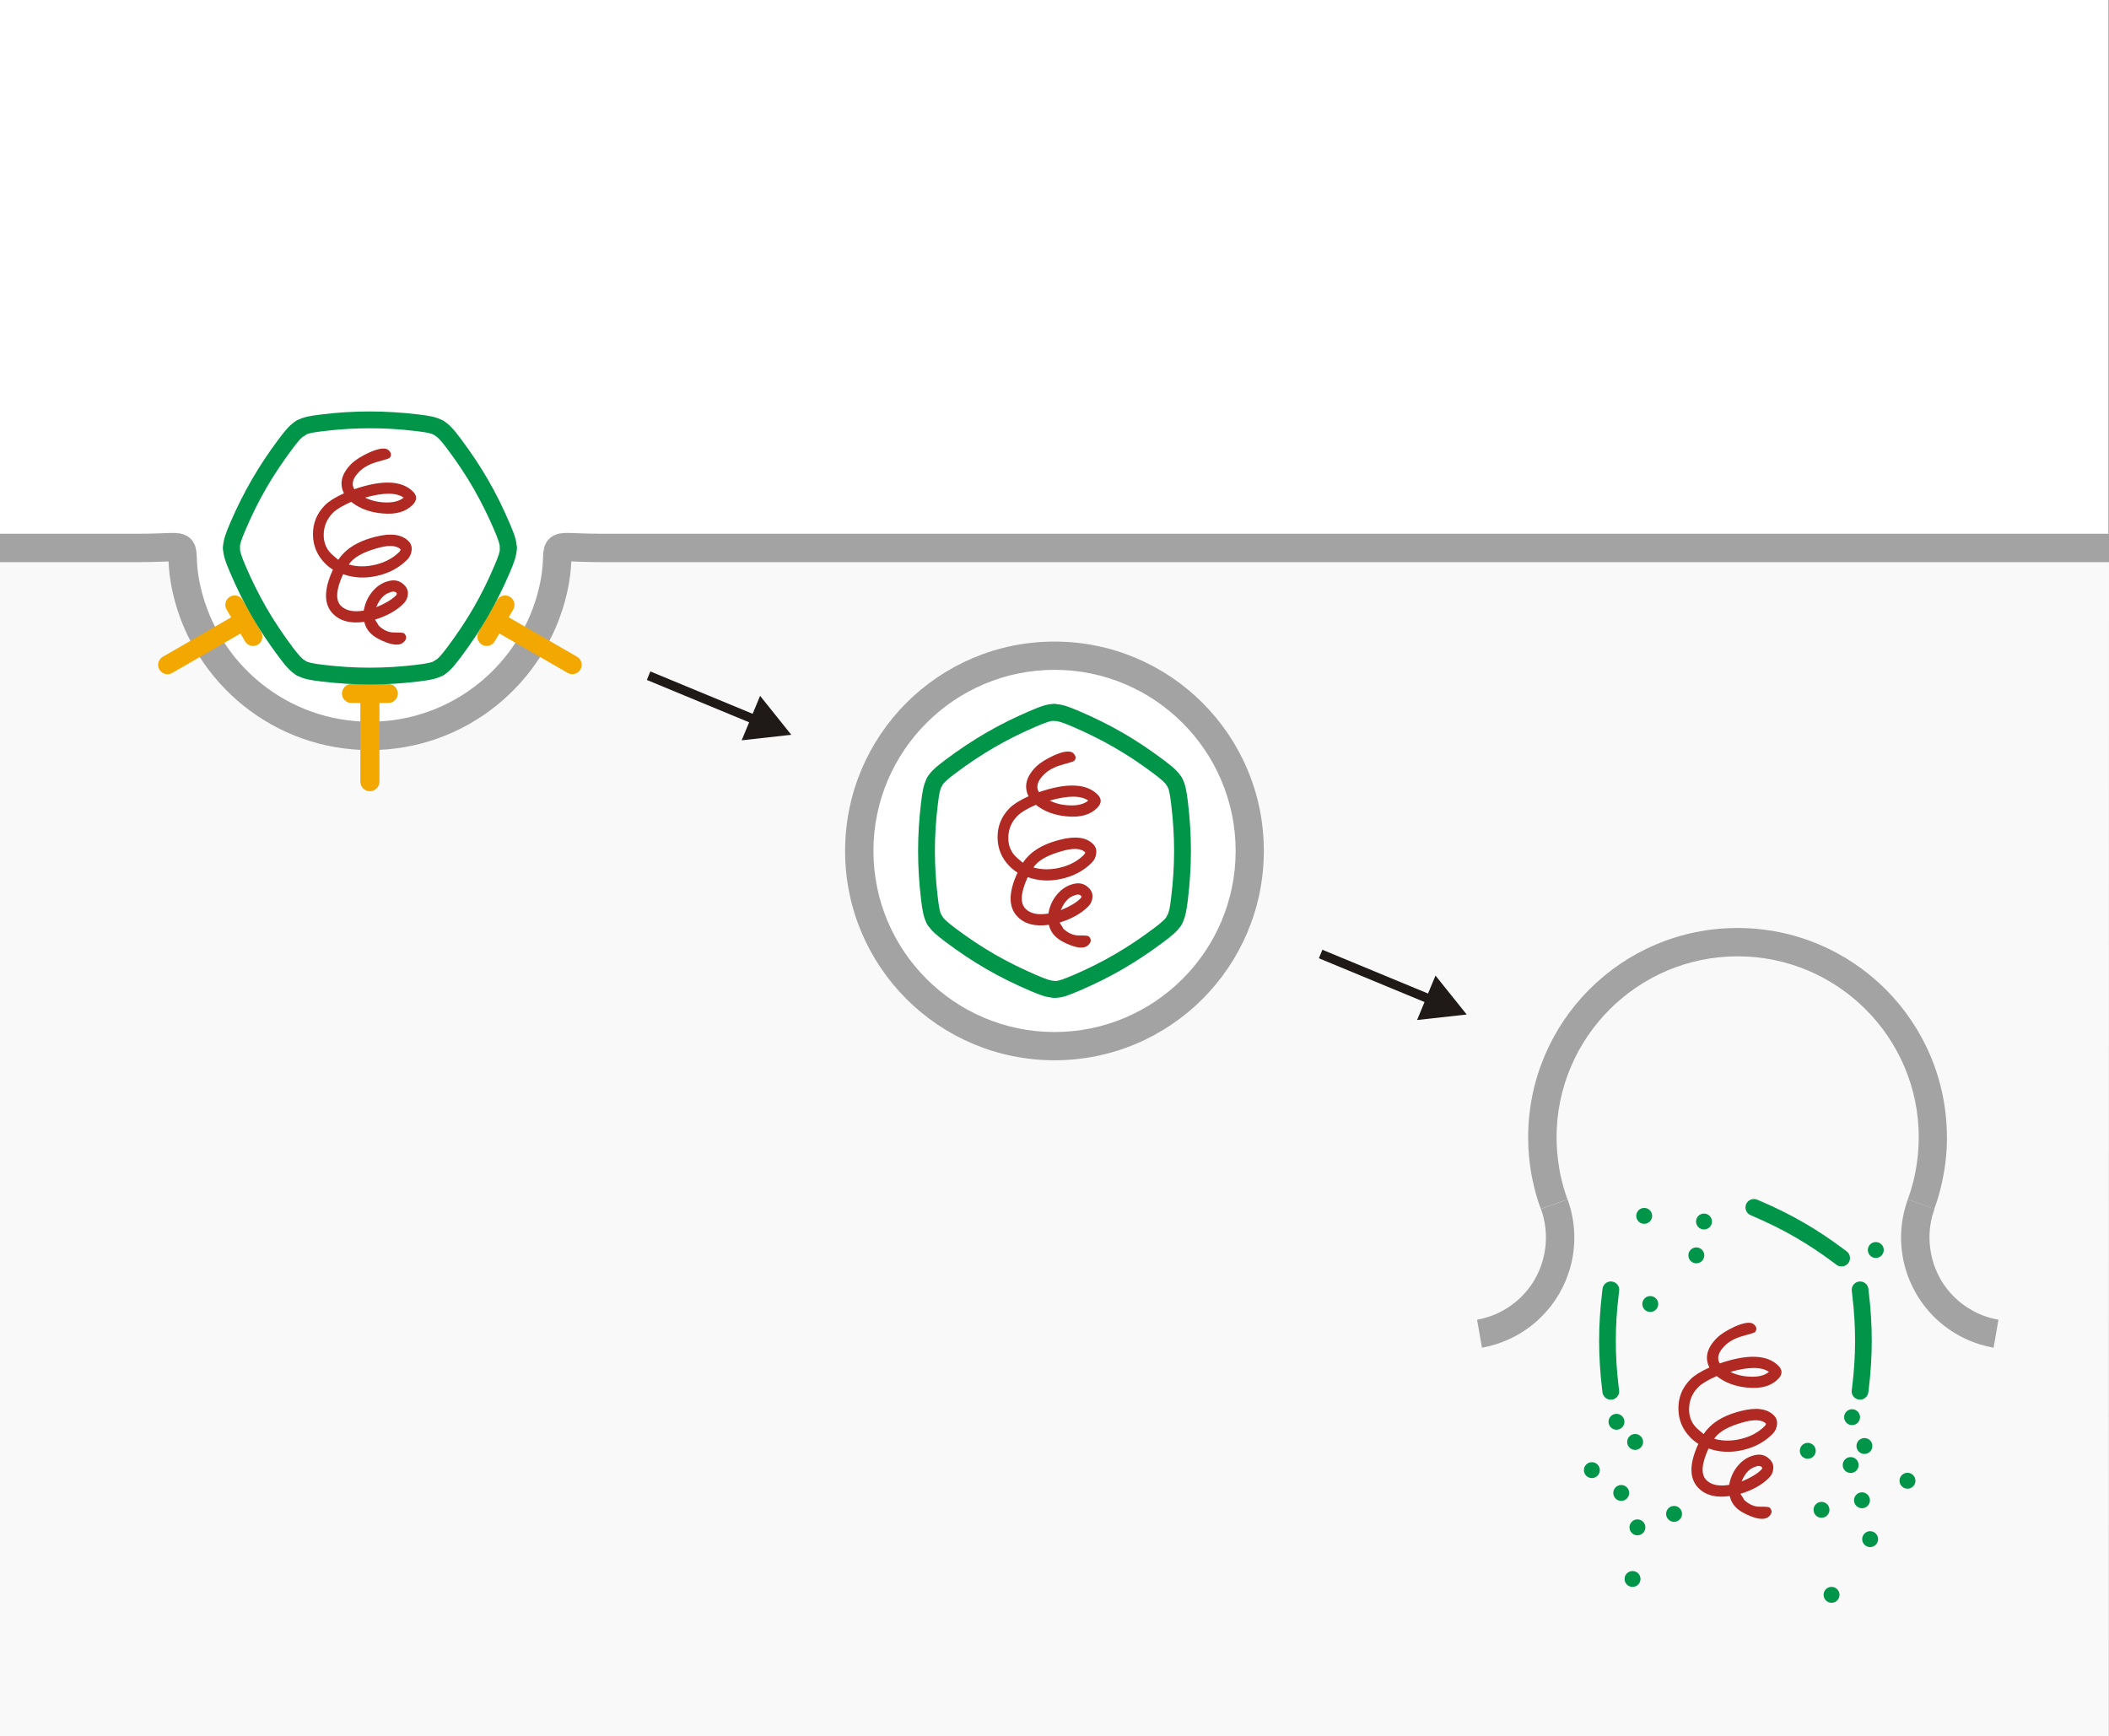 <?xml version="1.0" encoding="UTF-8"?>
<!DOCTYPE svg PUBLIC "-//W3C//DTD SVG 1.1//EN" "http://www.w3.org/Graphics/SVG/1.1/DTD/svg11.dtd">
<!-- Creator: CorelDRAW -->
<svg xmlns="http://www.w3.org/2000/svg" xml:space="preserve" width="148.516mm" height="122.276mm" style="shape-rendering:geometricPrecision; text-rendering:geometricPrecision; image-rendering:optimizeQuality; fill-rule:evenodd; clip-rule:evenodd"
viewBox="0 0 30.224 24.884"
 xmlns:xlink="http://www.w3.org/1999/xlink">
 <rect x="0" y="0" width="30.224" height="24.884" fill="#333333" stroke="none"/>
 <defs>
  <style type="text/css">
   <![CDATA[
    .str0 {stroke:#A4A3A3;stroke-width:0.407}
    .fil2 {fill:none}
    .fil0 {fill:white}
    .fil8 {fill:#009549}
    .fil6 {fill:#B02923}
    .fil3 {fill:#F2A800}
    .fil1 {fill:#F9F9F9}
    .fil5 {fill:#1F1A17;fill-rule:nonzero}
    .fil7 {fill:#009549;fill-rule:nonzero}
    .fil4 {fill:#A4A3A3;fill-rule:nonzero}
   ]]>
  </style>
 </defs>
 <g id="Layer_x0020_1">
  <g id="_57611784">
   <polygon id="_71326048" class="fil0" points="30.22,0 30.22,24.884 0,24.884 0,0 "/>
   <path id="_71324936" class="fil1" d="M30.224 7.853l-21.611 0c-0.874,0 -0.513,-0.148 -0.688,0.609 -0.276,1.194 -1.346,2.085 -2.624,2.085 -1.278,0 -2.348,-0.891 -2.624,-2.085 -0.174,-0.755 0.186,-0.609 -0.685,-0.609l-1.992 0 0 17.031 30.22 0 0.004 -17.031z"/>
   <path id="_71323936" class="fil2 str0" d="M2.03506e-005 7.853l1.992 0c0.871,0 0.511,-0.147 0.685,0.609 0.276,1.194 1.346,2.085 2.624,2.085 1.278,0 2.348,-0.891 2.624,-2.085 0.175,-0.756 -0.186,-0.609 0.688,-0.609l21.611 0"/>
   <g>
    <path id="_71322896" class="fil3" d="M5.435 10.024l-0.268 0 0 1.18c0,0.074 0.06,0.134 0.134,0.134l0 0c0.074,0 0.134,-0.06 0.134,-0.134l0 -1.18z"/>
    <path id="_71321160" class="fil3" d="M5.301 9.805l0.264 0c0.073,0 0.134,0.06 0.134,0.134l0 0c0,0.074 -0.06,0.134 -0.134,0.134l-0.264 0 -0.264 0c-0.074,0 -0.134,-0.06 -0.134,-0.134l0 0c0,-0.074 0.061,-0.134 0.134,-0.134l0.264 0z"/>
   </g>
   <g>
    <path id="_71319864" class="fil3" d="M5.435 10.024l-0.268 0 0 1.18c0,0.074 0.06,0.134 0.134,0.134l0 0c0.074,0 0.134,-0.06 0.134,-0.134l0 -1.18z"/>
    <path id="_71318128" class="fil3" d="M5.301 9.805l0.264 0c0.073,0 0.134,0.06 0.134,0.134l0 0c0,0.074 -0.06,0.134 -0.134,0.134l-0.264 0 -0.264 0c-0.074,0 -0.134,-0.06 -0.134,-0.134l0 0c0,-0.074 0.061,-0.134 0.134,-0.134l0.264 0z"/>
   </g>
   <g>
    <path id="_71316952" class="fil3" d="M3.489 9.055l-0.134 -0.232 -1.022 0.59c-0.064,0.037 -0.086,0.119 -0.049,0.183l0 0c0.037,0.064 0.119,0.086 0.183,0.049l1.022 -0.59z"/>
    <path id="_71315184" class="fil3" d="M3.611 8.829l0.132 0.228c0.037,0.064 0.015,0.146 -0.049,0.183l0 0c-0.064,0.037 -0.146,0.015 -0.183,-0.049l-0.132 -0.228 -0.132 -0.228c-0.037,-0.064 -0.015,-0.146 0.049,-0.183l0 0c0.064,-0.037 0.147,-0.015 0.183,0.049l0.132 0.228z"/>
   </g>
   <g>
    <path id="_71314008" class="fil3" d="M7.247 8.822l-0.134 0.232 1.022 0.59c0.064,0.037 0.146,0.015 0.183,-0.049l0 0c0.037,-0.064 0.015,-0.146 -0.049,-0.183l-1.022 -0.59z"/>
    <path id="_71312272" class="fil3" d="M6.991 8.829l0.132 -0.228c0.037,-0.064 0.119,-0.086 0.183,-0.049l0 0c0.064,0.037 0.086,0.119 0.049,0.183l-0.132 0.228 -0.132 0.228c-0.037,0.064 -0.119,0.086 -0.183,0.049l0 0c-0.064,-0.037 -0.086,-0.12 -0.049,-0.183l0.132 -0.228z"/>
   </g>
   <circle id="_71307608" class="fil0" cx="15.112" cy="12.195" r="2.798"/>
   <path id="_71309432" class="fil4" d="M15.112 14.79l0 0 0 0.001c0.716,-2.03506e-005 1.365,-0.291 1.835,-0.761 0.47,-0.47 0.761,-1.119 0.761,-1.834l-0.001 0 0 -0 0 -0 0.001 0c-2.03506e-005,-0.716 -0.291,-1.365 -0.761,-1.835 -0.47,-0.47 -1.119,-0.761 -1.834,-0.761l0 0.001 -0 0 -0 0 0 -0.001c-0.716,2.03506e-005 -1.365,0.291 -1.835,0.761 -0.47,0.47 -0.761,1.119 -0.761,1.834l0.001 0 0 0 0 0 -0.001 0c2.03506e-005,0.716 0.291,1.365 0.761,1.835 0.47,0.47 1.119,0.761 1.834,0.761l0 -0.001 0 0zm0 0.406l0 0.001 -0 0 -0 0 0 -0.001c-0.829,-8.14022e-005 -1.579,-0.336 -2.122,-0.878 -0.543,-0.543 -0.879,-1.293 -0.879,-2.122l-0.001 0 0 -0 0 -0 0.001 0c8.14022e-005,-0.829 0.336,-1.579 0.878,-2.122 0.543,-0.543 1.293,-0.879 2.122,-0.879l0 -0.001 0 0 0 0 0 0.001c0.829,8.14022e-005 1.579,0.336 2.122,0.878 0.543,0.543 0.879,1.293 0.879,2.122l0.001 0 0 0 0 0 -0.001 0c-8.14022e-005,0.829 -0.336,1.579 -0.878,2.122 -0.543,0.543 -1.293,0.879 -2.122,0.879z"/>
   <g>
    <path id="_71311272" class="fil5" d="M10.786 10.373l-1.516 -0.628 0.05 -0.122 1.516 0.628 -0.05 0.122zm0.107 -0.4l0.447 0.558 -0.711 0.079 0.264 -0.637zm9.572 4.409l-1.564 -0.648 0.05 -0.122 1.564 0.648 -0.05 0.122zm0.107 -0.4l0.447 0.558 -0.711 0.079 0.264 -0.637z"/>
   </g>
   <g id="_57664192">
    <path id="_50198432" class="fil6" d="M5.392 8.703c0.128,-0.053 0.221,-0.108 0.279,-0.166 0.017,-0.017 0.021,-0.03 0.011,-0.04 -0.023,-0.023 -0.057,-0.024 -0.104,-0.003 -0.036,0.013 -0.067,0.033 -0.093,0.059 -0.038,0.038 -0.069,0.087 -0.093,0.15zm-0.392 -0.612c0.12,0.034 0.249,0.034 0.385,0.001 0.136,-0.033 0.249,-0.094 0.337,-0.182 0.011,-0.011 0.018,-0.024 0.02,-0.037 -0.064,-0.06 -0.182,-0.064 -0.355,-0.011 -0.16,0.047 -0.275,0.105 -0.344,0.175 -0.023,0.023 -0.037,0.04 -0.042,0.054zm0.037 -0.9c-0.128,0.056 -0.216,0.109 -0.265,0.158 -0.087,0.087 -0.131,0.191 -0.133,0.313 -0.002,0.122 0.043,0.222 0.135,0.299l0.073 0.062c0.026,-0.038 0.054,-0.071 0.082,-0.099 0.105,-0.105 0.256,-0.182 0.451,-0.231 0.218,-0.056 0.376,-0.036 0.474,0.062 0.036,0.036 0.051,0.08 0.045,0.133 -0.006,0.053 -0.027,0.098 -0.065,0.135 -0.115,0.115 -0.258,0.191 -0.43,0.23 -0.172,0.039 -0.334,0.031 -0.487,-0.024 -0.102,0.222 -0.112,0.373 -0.031,0.454 0.07,0.07 0.179,0.092 0.327,0.068 0.021,-0.122 0.073,-0.226 0.158,-0.31 0.06,-0.06 0.131,-0.099 0.213,-0.117 0.082,-0.018 0.152,0.002 0.21,0.061 0.038,0.038 0.055,0.082 0.051,0.133 -0.004,0.051 -0.024,0.095 -0.062,0.133 -0.1,0.1 -0.236,0.176 -0.409,0.229 0.045,0.068 0.06,0.094 0.045,0.079 0.071,0.071 0.149,0.107 0.233,0.106 0.084,-0.001 0.13,0.003 0.14,0.013 0.04,0.039 0.038,0.081 -0.006,0.124 -0.047,0.047 -0.13,0.049 -0.248,0.006 -0.102,-0.038 -0.179,-0.083 -0.231,-0.135 -0.043,-0.043 -0.072,-0.097 -0.087,-0.161 -0.194,0.028 -0.342,-0.009 -0.446,-0.113 -0.135,-0.135 -0.136,-0.347 -0.003,-0.635 -0.038,-0.023 -0.074,-0.052 -0.11,-0.087 -0.117,-0.117 -0.175,-0.256 -0.176,-0.419 -0.001,-0.163 0.057,-0.302 0.173,-0.419 0.056,-0.056 0.147,-0.113 0.271,-0.169 -0.07,-0.141 -0.034,-0.282 0.107,-0.423 0.055,-0.055 0.141,-0.109 0.26,-0.164 0.141,-0.062 0.233,-0.071 0.276,-0.028 0.039,0.04 0.042,0.076 0.008,0.11 -0.006,0.006 -0.063,0.024 -0.172,0.054 -0.109,0.03 -0.196,0.077 -0.26,0.141 -0.092,0.092 -0.116,0.176 -0.071,0.251 0.401,-0.137 0.681,-0.126 0.841,0.034 0.062,0.062 0.06,0.126 -0.006,0.192 -0.1,0.1 -0.245,0.14 -0.437,0.121 -0.173,-0.015 -0.32,-0.07 -0.44,-0.164zm0.748 -0.059c-0.106,-0.075 -0.29,-0.075 -0.553,0 0.083,0.041 0.175,0.064 0.276,0.068 0.121,0.007 0.214,-0.016 0.277,-0.068z"/>
    <g>
     <path id="_57671616" class="fil7" d="M6.233 6.239c-0.058,-0.033 -0.077,-0.107 -0.044,-0.164 0.033,-0.058 0.107,-0.077 0.164,-0.044 0.047,0.027 0.088,0.062 0.13,0.108 0.038,0.041 0.077,0.092 0.126,0.157 0.072,0.096 0.139,0.191 0.203,0.287 0.063,0.094 0.123,0.192 0.182,0.293l0 0c0.057,0.099 0.111,0.2 0.163,0.304 0.05,0.101 0.099,0.208 0.147,0.32 0.032,0.076 0.057,0.136 0.073,0.188 0.019,0.06 0.028,0.112 0.028,0.166 8.14022e-005,0.067 -0.054,0.121 -0.12,0.121 -0.067,8.14022e-005 -0.121,-0.054 -0.121,-0.12 -8.14022e-005,-0.028 -0.006,-0.058 -0.018,-0.095 -0.014,-0.046 -0.036,-0.098 -0.064,-0.165 -0.044,-0.103 -0.091,-0.205 -0.142,-0.307 -0.05,-0.1 -0.101,-0.196 -0.156,-0.291l0 -0c-0.054,-0.093 -0.111,-0.186 -0.174,-0.28 -0.061,-0.093 -0.126,-0.184 -0.195,-0.276 -0.044,-0.059 -0.079,-0.104 -0.111,-0.138 -0.027,-0.029 -0.05,-0.049 -0.073,-0.063z"/>
     <path id="_57671408" class="fil7" d="M4.369 6.239c-0.058,0.033 -0.131,0.013 -0.165,-0.044 -0.033,-0.058 -0.013,-0.131 0.044,-0.165 0.047,-0.027 0.097,-0.045 0.158,-0.059 0.053,-0.012 0.117,-0.021 0.199,-0.031 0.237,-0.029 0.465,-0.043 0.692,-0.043 0.228,-0 0.456,0.014 0.692,0.042 0.084,0.01 0.149,0.019 0.202,0.031 0.062,0.014 0.112,0.032 0.161,0.06 0.058,0.033 0.077,0.107 0.044,0.164 -0.033,0.058 -0.107,0.077 -0.164,0.044 -0.024,-0.014 -0.053,-0.024 -0.093,-0.033 -0.048,-0.011 -0.105,-0.018 -0.179,-0.027 -0.226,-0.027 -0.445,-0.041 -0.663,-0.04 -0.219,0 -0.438,0.014 -0.664,0.041 -0.072,0.009 -0.128,0.016 -0.175,0.027 -0.038,0.008 -0.067,0.018 -0.091,0.032z"/>
     <path id="_57670032" class="fil7" d="M3.437 7.853c0,0.067 -0.054,0.121 -0.12,0.121 -0.067,0 -0.121,-0.054 -0.121,-0.12 -0,-0.055 0.01,-0.108 0.029,-0.169 0.018,-0.057 0.042,-0.117 0.074,-0.191 0.093,-0.217 0.195,-0.421 0.31,-0.62 0.115,-0.199 0.242,-0.39 0.383,-0.578 0.047,-0.063 0.087,-0.113 0.126,-0.157 0.043,-0.047 0.084,-0.082 0.13,-0.108 0.058,-0.034 0.132,-0.014 0.165,0.044 0.034,0.058 0.014,0.131 -0.044,0.165 -0.025,0.015 -0.048,0.034 -0.074,0.062 -0.029,0.032 -0.065,0.078 -0.11,0.138 -0.138,0.185 -0.26,0.367 -0.368,0.554 -0.108,0.187 -0.206,0.383 -0.296,0.595 -0.031,0.072 -0.053,0.127 -0.066,0.168 -0.012,0.037 -0.018,0.067 -0.018,0.096z"/>
     <path id="_57663384" class="fil7" d="M4.369 9.468c0.058,0.033 0.077,0.107 0.044,0.164 -0.033,0.058 -0.107,0.077 -0.164,0.044 -0.047,-0.027 -0.088,-0.062 -0.13,-0.108 -0.038,-0.041 -0.077,-0.092 -0.126,-0.157 -0.072,-0.096 -0.139,-0.191 -0.203,-0.287 -0.063,-0.094 -0.123,-0.192 -0.182,-0.293l-0 -0c-0.057,-0.099 -0.111,-0.2 -0.163,-0.304 -0.05,-0.101 -0.099,-0.208 -0.147,-0.32 -0.032,-0.076 -0.057,-0.136 -0.073,-0.188 -0.019,-0.06 -0.028,-0.112 -0.028,-0.166 -8.14022e-005,-0.067 0.054,-0.121 0.12,-0.121 0.067,-8.14022e-005 0.121,0.054 0.121,0.12 8.14022e-005,0.028 0.006,0.058 0.018,0.095 0.014,0.046 0.036,0.098 0.064,0.165 0.044,0.103 0.091,0.205 0.142,0.307 0.05,0.1 0.101,0.196 0.156,0.291l-0 0c0.053,0.093 0.111,0.186 0.174,0.28 0.061,0.093 0.126,0.184 0.195,0.276 0.044,0.059 0.079,0.104 0.111,0.138 0.027,0.029 0.05,0.049 0.073,0.063z"/>
     <path id="_57663056" class="fil7" d="M6.233 9.468c0.058,-0.033 0.131,-0.013 0.165,0.044 0.033,0.058 0.013,0.131 -0.044,0.165 -0.047,0.027 -0.097,0.045 -0.158,0.059 -0.053,0.012 -0.117,0.021 -0.199,0.031 -0.237,0.029 -0.465,0.043 -0.692,0.043 -0.228,0 -0.456,-0.014 -0.692,-0.042 -0.084,-0.01 -0.149,-0.019 -0.202,-0.031 -0.062,-0.014 -0.112,-0.032 -0.161,-0.06 -0.058,-0.033 -0.077,-0.107 -0.044,-0.164 0.033,-0.058 0.107,-0.077 0.164,-0.044 0.024,0.014 0.053,0.024 0.093,0.033 0.048,0.011 0.105,0.018 0.179,0.027 0.226,0.027 0.445,0.041 0.663,0.04 0.219,-0 0.438,-0.014 0.664,-0.041 0.072,-0.009 0.128,-0.016 0.175,-0.027 0.038,-0.008 0.067,-0.018 0.091,-0.032z"/>
     <path id="_57665064" class="fil7" d="M7.165 7.854c-0,-0.067 0.054,-0.121 0.12,-0.121 0.067,-0 0.121,0.054 0.121,0.12 0,0.055 -0.01,0.108 -0.029,0.169 -0.018,0.057 -0.042,0.117 -0.074,0.191 -0.093,0.217 -0.195,0.421 -0.31,0.62 -0.115,0.199 -0.242,0.389 -0.383,0.578 -0.048,0.063 -0.087,0.113 -0.126,0.157 -0.043,0.047 -0.084,0.082 -0.13,0.108 -0.058,0.034 -0.132,0.014 -0.165,-0.044 -0.034,-0.058 -0.014,-0.131 0.044,-0.165 0.025,-0.015 0.048,-0.034 0.074,-0.062 0.029,-0.032 0.065,-0.078 0.11,-0.138 0.138,-0.185 0.26,-0.367 0.368,-0.554 0.108,-0.187 0.206,-0.383 0.296,-0.595 0.031,-0.072 0.053,-0.127 0.066,-0.168 0.012,-0.037 0.018,-0.067 0.018,-0.096z"/>
    </g>
   </g>
   <g id="_57651440">
    <path id="_50198432_0" class="fil6" d="M15.203 13.045c0.128,-0.053 0.221,-0.108 0.279,-0.166 0.017,-0.017 0.021,-0.03 0.011,-0.04 -0.023,-0.023 -0.057,-0.024 -0.104,-0.003 -0.036,0.013 -0.067,0.033 -0.093,0.059 -0.038,0.038 -0.069,0.087 -0.093,0.15zm-0.392 -0.612c0.12,0.034 0.249,0.034 0.385,0.001 0.136,-0.033 0.249,-0.094 0.337,-0.182 0.011,-0.011 0.018,-0.024 0.02,-0.037 -0.064,-0.06 -0.182,-0.064 -0.355,-0.011 -0.16,0.047 -0.275,0.105 -0.344,0.175 -0.023,0.023 -0.037,0.04 -0.042,0.054zm0.037 -0.9c-0.128,0.056 -0.216,0.109 -0.265,0.158 -0.087,0.087 -0.131,0.191 -0.133,0.313 -0.002,0.122 0.043,0.222 0.135,0.299l0.073 0.062c0.026,-0.038 0.054,-0.071 0.082,-0.099 0.105,-0.105 0.256,-0.182 0.451,-0.231 0.218,-0.056 0.376,-0.036 0.474,0.062 0.036,0.036 0.051,0.08 0.045,0.133 -0.006,0.053 -0.027,0.098 -0.065,0.135 -0.115,0.115 -0.258,0.191 -0.43,0.23 -0.172,0.039 -0.334,0.031 -0.487,-0.024 -0.102,0.222 -0.112,0.373 -0.031,0.454 0.07,0.07 0.179,0.092 0.327,0.068 0.021,-0.122 0.073,-0.226 0.158,-0.31 0.06,-0.06 0.131,-0.099 0.213,-0.117 0.082,-0.018 0.152,0.002 0.21,0.061 0.038,0.038 0.055,0.082 0.051,0.133 -0.004,0.051 -0.024,0.095 -0.062,0.133 -0.1,0.1 -0.236,0.176 -0.409,0.229 0.045,0.068 0.06,0.094 0.045,0.079 0.071,0.071 0.149,0.107 0.233,0.106 0.084,-0.001 0.13,0.003 0.14,0.013 0.04,0.039 0.038,0.081 -0.006,0.124 -0.047,0.047 -0.13,0.049 -0.248,0.006 -0.102,-0.038 -0.179,-0.083 -0.231,-0.135 -0.043,-0.043 -0.072,-0.097 -0.087,-0.161 -0.194,0.028 -0.342,-0.009 -0.446,-0.113 -0.135,-0.135 -0.136,-0.347 -0.003,-0.635 -0.038,-0.023 -0.074,-0.052 -0.11,-0.087 -0.117,-0.117 -0.175,-0.256 -0.176,-0.419 -0.001,-0.163 0.057,-0.302 0.173,-0.419 0.056,-0.056 0.147,-0.113 0.271,-0.169 -0.07,-0.141 -0.034,-0.282 0.107,-0.423 0.055,-0.055 0.141,-0.109 0.26,-0.164 0.141,-0.062 0.233,-0.071 0.276,-0.028 0.039,0.04 0.042,0.076 0.008,0.11 -0.006,0.006 -0.063,0.024 -0.172,0.054 -0.109,0.03 -0.196,0.077 -0.26,0.141 -0.092,0.092 -0.116,0.176 -0.071,0.251 0.401,-0.137 0.681,-0.126 0.841,0.034 0.062,0.062 0.06,0.126 -0.006,0.192 -0.1,0.1 -0.245,0.14 -0.437,0.121 -0.173,-0.015 -0.32,-0.07 -0.44,-0.164zm0.748 -0.059c-0.106,-0.075 -0.29,-0.075 -0.553,0 0.083,0.041 0.175,0.064 0.276,0.068 0.121,0.007 0.214,-0.016 0.277,-0.068z"/>
    <g>
     <path id="_57660160" class="fil7" d="M15.112 10.331c-0.066,0 -0.12,-0.054 -0.12,-0.12 0,-0.066 0.054,-0.12 0.12,-0.12 0.055,0 0.107,0.01 0.166,0.028 0.053,0.017 0.113,0.041 0.188,0.073 0.11,0.047 0.216,0.096 0.319,0.147 0.102,0.05 0.203,0.105 0.304,0.163l0 0c0.099,0.057 0.197,0.118 0.293,0.182 0.094,0.063 0.19,0.13 0.287,0.203 0.066,0.05 0.117,0.089 0.157,0.126 0.046,0.043 0.081,0.083 0.108,0.13 0.033,0.058 0.014,0.131 -0.044,0.165 -0.058,0.033 -0.131,0.014 -0.165,-0.044 -0.014,-0.024 -0.034,-0.047 -0.063,-0.073 -0.035,-0.032 -0.08,-0.067 -0.138,-0.111 -0.09,-0.067 -0.182,-0.132 -0.276,-0.195 -0.093,-0.061 -0.186,-0.119 -0.281,-0.174l0 -0c-0.093,-0.053 -0.189,-0.105 -0.29,-0.155 -0.099,-0.049 -0.202,-0.097 -0.307,-0.142 -0.068,-0.029 -0.121,-0.05 -0.165,-0.064 -0.038,-0.012 -0.068,-0.018 -0.095,-0.018z"/>
     <path id="_57658784" class="fil7" d="M13.498 11.263c-0.033,0.058 -0.107,0.077 -0.165,0.044 -0.058,-0.033 -0.077,-0.107 -0.044,-0.165 0.027,-0.047 0.061,-0.087 0.108,-0.13 0.04,-0.037 0.091,-0.076 0.157,-0.126 0.191,-0.143 0.382,-0.27 0.578,-0.384 0.197,-0.114 0.402,-0.216 0.621,-0.31 0.077,-0.033 0.138,-0.058 0.19,-0.075 0.06,-0.019 0.113,-0.029 0.169,-0.028 0.066,0 0.12,0.054 0.12,0.12 0,0.066 -0.054,0.12 -0.12,0.12 -0.028,-8.14022e-005 -0.058,0.006 -0.096,0.018 -0.046,0.015 -0.1,0.037 -0.169,0.066 -0.21,0.09 -0.405,0.187 -0.594,0.297 -0.19,0.11 -0.372,0.231 -0.554,0.368 -0.058,0.043 -0.103,0.078 -0.138,0.111 -0.029,0.026 -0.049,0.049 -0.063,0.073z"/>
     <path id="_57657408" class="fil7" d="M13.498 13.127c0.033,0.058 0.014,0.131 -0.044,0.165 -0.058,0.033 -0.131,0.014 -0.165,-0.044 -0.027,-0.047 -0.046,-0.098 -0.059,-0.161 -0.013,-0.058 -0.022,-0.122 -0.031,-0.202 -0.028,-0.234 -0.042,-0.462 -0.042,-0.692 0,-0.23 0.015,-0.458 0.043,-0.692 0.009,-0.079 0.018,-0.141 0.031,-0.199 0.014,-0.063 0.032,-0.113 0.058,-0.159 0.033,-0.058 0.107,-0.078 0.165,-0.045 0.058,0.033 0.078,0.107 0.045,0.165 -0.014,0.025 -0.024,0.054 -0.033,0.091 -0.009,0.042 -0.017,0.1 -0.026,0.175 -0.028,0.229 -0.042,0.448 -0.042,0.664 -0,0.216 0.013,0.435 0.041,0.664 0.009,0.077 0.017,0.136 0.027,0.179 0.008,0.038 0.018,0.067 0.033,0.092z"/>
     <path id="_57655776" class="fil7" d="M15.112 14.059c0.066,0 0.12,0.054 0.12,0.12 0,0.066 -0.054,0.12 -0.12,0.12 -0.055,-0 -0.107,-0.01 -0.166,-0.028 -0.053,-0.017 -0.113,-0.041 -0.188,-0.073 -0.11,-0.047 -0.216,-0.096 -0.319,-0.147 -0.102,-0.05 -0.203,-0.105 -0.304,-0.163l-0 0c-0.099,-0.057 -0.197,-0.118 -0.293,-0.182 -0.094,-0.063 -0.19,-0.13 -0.287,-0.203 -0.066,-0.05 -0.117,-0.089 -0.157,-0.126 -0.046,-0.043 -0.081,-0.083 -0.108,-0.13 -0.033,-0.058 -0.014,-0.131 0.044,-0.165 0.058,-0.033 0.131,-0.014 0.165,0.044 0.014,0.024 0.034,0.047 0.063,0.073 0.035,0.032 0.08,0.067 0.138,0.111 0.09,0.067 0.182,0.132 0.276,0.195 0.093,0.061 0.186,0.119 0.281,0.174l-0 0c0.093,0.053 0.189,0.105 0.29,0.155 0.099,0.049 0.202,0.096 0.307,0.142 0.068,0.029 0.121,0.05 0.165,0.064 0.038,0.012 0.068,0.018 0.095,0.018z"/>
     <path id="_57654400" class="fil7" d="M16.726 13.127c0.033,-0.058 0.107,-0.077 0.165,-0.044 0.058,0.033 0.077,0.107 0.044,0.165 -0.027,0.047 -0.061,0.087 -0.108,0.13 -0.04,0.037 -0.091,0.076 -0.157,0.126 -0.191,0.143 -0.382,0.27 -0.578,0.384 -0.197,0.114 -0.402,0.216 -0.621,0.31 -0.077,0.033 -0.138,0.058 -0.19,0.075 -0.06,0.019 -0.113,0.029 -0.169,0.028 -0.066,0 -0.12,-0.054 -0.12,-0.12 0,-0.066 0.054,-0.12 0.12,-0.12 0.028,6.10517e-005 0.058,-0.006 0.096,-0.018 0.046,-0.015 0.1,-0.037 0.169,-0.066 0.21,-0.09 0.405,-0.187 0.594,-0.297 0.19,-0.11 0.372,-0.231 0.554,-0.368 0.058,-0.043 0.103,-0.078 0.138,-0.111 0.029,-0.026 0.049,-0.049 0.063,-0.073z"/>
     <path id="_57652392" class="fil7" d="M16.726 11.263c-0.033,-0.058 -0.014,-0.131 0.044,-0.165 0.058,-0.033 0.131,-0.014 0.165,0.044 0.027,0.047 0.046,0.098 0.059,0.161 0.013,0.059 0.022,0.122 0.031,0.202 0.028,0.234 0.042,0.462 0.042,0.692 -0,0.23 -0.015,0.458 -0.043,0.692 -0.009,0.079 -0.018,0.141 -0.031,0.199 -0.014,0.063 -0.032,0.113 -0.058,0.159 -0.033,0.058 -0.107,0.078 -0.165,0.045 -0.058,-0.033 -0.078,-0.107 -0.045,-0.165 0.014,-0.025 0.024,-0.054 0.033,-0.091 0.009,-0.042 0.017,-0.1 0.026,-0.175 0.028,-0.229 0.042,-0.448 0.042,-0.664 0,-0.216 -0.013,-0.435 -0.041,-0.664 -0.009,-0.077 -0.017,-0.136 -0.027,-0.179 -0.008,-0.038 -0.018,-0.067 -0.033,-0.092z"/>
    </g>
   </g>
   <g id="_57611888">
    <path id="_57650440" class="fil2" d="M21.201 18.468c0.407,-0.072 0.762,-0.32 0.969,-0.678 0.207,-0.358 0.244,-0.79 0.103,-1.178"/>
    <path id="_57649152" class="fil2" d="M27.531 16.611c0.111,-0.306 0.169,-0.631 0.169,-0.957 0,-1.545 -1.253,-2.798 -2.798,-2.798 -1.545,0 -2.798,1.253 -2.798,2.798 0,0.326 0.057,0.65 0.169,0.957"/>
    <path id="_57639936" class="fil2" d="M28.603 18.468c-0.407,-0.072 -0.762,-0.32 -0.969,-0.678 -0.207,-0.358 -0.244,-0.79 -0.103,-1.178"/>
    <g>
     <path id="_57438008" class="fil4" d="M21.166 18.914l0.001 -0c0.051,-0.009 0.098,-0.02 0.143,-0.034 0.047,-0.014 0.093,-0.032 0.137,-0.051 0.228,-0.102 0.421,-0.274 0.548,-0.493l0 -0.001 0.001 -0.001 0 0c0.024,-0.042 0.046,-0.086 0.065,-0.132 0.018,-0.042 0.034,-0.088 0.048,-0.138 0.068,-0.24 0.061,-0.498 -0.026,-0.737l0.382 -0.138c0.116,0.32 0.127,0.665 0.036,0.986 -0.017,0.059 -0.039,0.121 -0.065,0.184 -0.025,0.06 -0.055,0.119 -0.088,0.177l0 0.001 -0.001 0.001 -0 -0c-0.171,0.295 -0.429,0.525 -0.733,0.661 -0.06,0.027 -0.121,0.05 -0.183,0.069 -0.065,0.02 -0.129,0.036 -0.192,0.047l-0.001 0 -0.07 -0.401z"/>
     <path id="_57639480" class="fil4" d="M27.721 17.328l-0 0.001 -0.264 -0.098 -0.116 -0.042c0.015,-0.04 0.028,-0.08 0.04,-0.12 0.011,-0.034 0.022,-0.075 0.034,-0.122l0.001 0c0.053,-0.208 0.081,-0.425 0.081,-0.645l0 -0 0.001 0c-2.03506e-005,-0.716 -0.291,-1.365 -0.761,-1.835 -0.47,-0.47 -1.119,-0.761 -1.834,-0.761l0 0.001 -0 0 -0 0 0 -0.001c-0.716,2.03506e-005 -1.365,0.291 -1.835,0.761 -0.47,0.47 -0.761,1.119 -0.761,1.834l0.001 0 0 0 0 0.001 -0.001 0c2.03506e-005,0.149 0.014,0.299 0.04,0.451 0.006,0.036 0.011,0.06 0.013,0.072 0.025,0.123 0.06,0.245 0.103,0.364l-0.382 0.138c-0.05,-0.137 -0.09,-0.278 -0.119,-0.421 -0.008,-0.04 -0.014,-0.068 -0.017,-0.084 -0.03,-0.169 -0.045,-0.343 -0.045,-0.52l-0.001 0 0 -0.001 0 -0 0.001 0c8.14022e-005,-0.829 0.336,-1.579 0.878,-2.122 0.543,-0.543 1.293,-0.879 2.122,-0.879l0 -0.001 0 0 0 0 0 0.001c0.829,8.14022e-005 1.579,0.336 2.122,0.878 0.543,0.543 0.879,1.293 0.879,2.122l0.001 0 0 0c0,0.249 -0.032,0.5 -0.095,0.745l0.001 0c-0.01,0.041 -0.024,0.088 -0.04,0.141 -0.015,0.047 -0.03,0.093 -0.047,0.139l-0.001 0.002z"/>
     <path id="_57640888" class="fil4" d="M28.568 19.315l-0.001 -0c-0.063,-0.011 -0.127,-0.027 -0.192,-0.047 -0.062,-0.019 -0.123,-0.042 -0.183,-0.069 -0.305,-0.136 -0.563,-0.366 -0.733,-0.661l-0 0 -0.001 -0.001 0 -0.001c-0.033,-0.058 -0.063,-0.117 -0.088,-0.177 -0.027,-0.063 -0.049,-0.125 -0.065,-0.184 -0.091,-0.321 -0.081,-0.666 0.036,-0.986l0.382 0.138c-0.087,0.239 -0.094,0.497 -0.026,0.737 0.014,0.05 0.03,0.096 0.048,0.138 0.019,0.045 0.041,0.089 0.065,0.132l0 -0 0.001 0.001 0 0.001c0.127,0.22 0.32,0.391 0.548,0.493 0.044,0.02 0.09,0.037 0.137,0.051 0.044,0.014 0.092,0.025 0.143,0.034l0.001 0 -0.07 0.401z"/>
    </g>
    <g>
     <path id="_50198432_1" class="fil6" d="M24.959 21.233c0.128,-0.053 0.221,-0.108 0.279,-0.166 0.017,-0.017 0.021,-0.03 0.011,-0.039 -0.023,-0.023 -0.057,-0.024 -0.104,-0.003 -0.036,0.013 -0.067,0.033 -0.093,0.059 -0.038,0.038 -0.069,0.087 -0.093,0.149zm-0.392 -0.612c0.12,0.034 0.249,0.034 0.385,0.001 0.136,-0.033 0.249,-0.094 0.337,-0.182 0.011,-0.011 0.018,-0.024 0.02,-0.037 -0.064,-0.06 -0.182,-0.064 -0.355,-0.011 -0.16,0.047 -0.274,0.105 -0.344,0.175 -0.023,0.023 -0.037,0.04 -0.042,0.054zm0.037 -0.9c-0.128,0.056 -0.216,0.109 -0.265,0.158 -0.086,0.086 -0.131,0.191 -0.133,0.313 -0.002,0.122 0.043,0.222 0.135,0.299l0.073 0.062c0.026,-0.038 0.054,-0.071 0.082,-0.099 0.105,-0.105 0.256,-0.182 0.451,-0.231 0.218,-0.056 0.376,-0.036 0.474,0.062 0.036,0.036 0.051,0.08 0.045,0.133 -0.006,0.053 -0.027,0.098 -0.065,0.135 -0.115,0.115 -0.258,0.191 -0.43,0.23 -0.172,0.039 -0.334,0.031 -0.486,-0.024 -0.102,0.222 -0.112,0.373 -0.031,0.454 0.07,0.07 0.179,0.092 0.327,0.068 0.021,-0.122 0.073,-0.226 0.158,-0.31 0.06,-0.06 0.131,-0.099 0.213,-0.117 0.082,-0.018 0.152,0.002 0.21,0.061 0.038,0.038 0.055,0.082 0.051,0.133 -0.004,0.051 -0.024,0.095 -0.062,0.133 -0.1,0.1 -0.236,0.176 -0.409,0.228 0.045,0.068 0.06,0.094 0.045,0.079 0.071,0.071 0.149,0.107 0.233,0.106 0.084,-0.001 0.13,0.003 0.14,0.013 0.039,0.039 0.038,0.081 -0.006,0.124 -0.047,0.047 -0.13,0.049 -0.248,0.006 -0.102,-0.038 -0.179,-0.083 -0.231,-0.135 -0.043,-0.043 -0.072,-0.097 -0.087,-0.161 -0.194,0.028 -0.342,-0.009 -0.446,-0.113 -0.135,-0.135 -0.136,-0.347 -0.003,-0.635 -0.038,-0.023 -0.074,-0.052 -0.11,-0.087 -0.117,-0.117 -0.175,-0.256 -0.176,-0.419 -0.001,-0.163 0.057,-0.302 0.173,-0.419 0.056,-0.056 0.147,-0.113 0.271,-0.169 -0.07,-0.141 -0.034,-0.282 0.107,-0.423 0.055,-0.055 0.141,-0.109 0.259,-0.164 0.141,-0.062 0.233,-0.071 0.276,-0.028 0.039,0.039 0.042,0.076 0.008,0.11 -0.006,0.006 -0.063,0.024 -0.172,0.054 -0.109,0.03 -0.196,0.077 -0.259,0.141 -0.092,0.092 -0.116,0.176 -0.07,0.251 0.4,-0.137 0.681,-0.126 0.84,0.034 0.062,0.062 0.06,0.126 -0.006,0.192 -0.1,0.1 -0.245,0.14 -0.437,0.121 -0.173,-0.015 -0.32,-0.07 -0.44,-0.164zm0.747 -0.059c-0.106,-0.075 -0.29,-0.075 -0.553,0 0.083,0.041 0.175,0.064 0.276,0.068 0.121,0.007 0.214,-0.016 0.277,-0.068z"/>
     <circle id="_57637152" class="fil8" cx="26.542" cy="20.311" r="0.114"/>
     <circle id="_57636208" class="fil8" cx="26.719" cy="20.724" r="0.114"/>
     <circle id="_57635264" class="fil8" cx="26.522" cy="20.997" r="0.114"/>
     <circle id="_57634288" class="fil8" cx="26.684" cy="21.502" r="0.114"/>
     <circle id="_57633344" class="fil8" cx="27.336" cy="21.222" r="0.114"/>
     <circle id="_57632400" class="fil8" cx="26.104" cy="21.639" r="0.114"/>
     <circle id="_57631456" class="fil8" cx="26.801" cy="22.059" r="0.114"/>
     <circle id="_57630480" class="fil8" cx="23.166" cy="20.377" r="0.114"/>
     <circle id="_57629536" class="fil8" cx="22.813" cy="21.07" r="0.114"/>
     <circle id="_57628592" class="fil8" cx="23.396" cy="22.63" r="0.114"/>
     <circle id="_57627512" class="fil8" cx="23.433" cy="20.666" r="0.114"/>
     <circle id="_57626568" class="fil8" cx="23.991" cy="21.697" r="0.114"/>
     <circle id="_57286312" class="fil8" cx="23.234" cy="21.397" r="0.114"/>
     <circle id="_57625328" class="fil8" cx="23.466" cy="21.89" r="0.114"/>
     <circle id="_57624384" class="fil8" cx="23.563" cy="17.426" r="0.114"/>
     <circle id="_57623440" class="fil8" cx="24.31" cy="17.992" r="0.114"/>
     <circle id="_57622464" class="fil8" cx="24.42" cy="17.507" r="0.114"/>
     <circle id="_57621984" class="fil8" cx="26.882" cy="17.915" r="0.114"/>
     <circle id="_57621040" class="fil8" cx="25.907" cy="20.793" r="0.114"/>
     <circle id="_57620096" class="fil8" cx="26.248" cy="22.857" r="0.114"/>
     <circle id="_57619016" class="fil8" cx="23.65" cy="18.689" r="0.114"/>
     <path id="_57617664" class="fil7" d="M25.088 17.416c-0.061,-0.026 -0.09,-0.096 -0.064,-0.158 0.026,-0.061 0.096,-0.09 0.158,-0.064l0.043 0.018 0 0c0.11,0.047 0.216,0.096 0.319,0.147 0.102,0.05 0.203,0.105 0.304,0.163l0 0c0.099,0.057 0.197,0.118 0.293,0.182 0.094,0.063 0.19,0.13 0.287,0.203l0 0 0.036 0.027c0.053,0.04 0.064,0.116 0.024,0.169 -0.04,0.053 -0.116,0.064 -0.169,0.024l-0.036 -0.027 0 -0c-0.09,-0.067 -0.181,-0.132 -0.276,-0.195 -0.093,-0.061 -0.186,-0.119 -0.28,-0.174l0 -0c-0.093,-0.053 -0.189,-0.105 -0.29,-0.155 -0.099,-0.049 -0.202,-0.096 -0.307,-0.142l8.14022e-005 -0 -0.043 -0.018z"/>
     <path id="_57616400" class="fil7" d="M23.204 19.926c0.008,0.066 -0.039,0.126 -0.105,0.134 -0.066,0.008 -0.126,-0.039 -0.134,-0.105l-0.006 -0.05 0 -0c-0.028,-0.234 -0.042,-0.462 -0.042,-0.692 0,-0.23 0.015,-0.458 0.043,-0.692l0 -0 0.003 -0.026 0 -0 0.003 -0.024c0.008,-0.066 0.069,-0.113 0.134,-0.104 0.066,0.008 0.113,0.069 0.104,0.134l-0.003 0.024 0 4.07011e-005 -0.003 0.026 -4.07011e-005 0c-0.028,0.229 -0.042,0.447 -0.042,0.663 -0,0.216 0.013,0.434 0.041,0.663l6.10517e-005 0 0.006 0.05z"/>
     <path id="_57613472" class="fil7" d="M26.538 18.501c-0.008,-0.066 0.038,-0.126 0.104,-0.134 0.066,-0.008 0.126,0.038 0.134,0.104l0.003 0.027 0 0 0.003 0.028 0 0c0.028,0.234 0.042,0.462 0.042,0.692 -0,0.23 -0.015,0.458 -0.043,0.692l0 0 -0.003 0.023 -0 0 -0.003 0.022c-0.008,0.066 -0.069,0.113 -0.134,0.104 -0.066,-0.008 -0.113,-0.069 -0.104,-0.134l0.003 -0.021 -0 -4.07011e-005 0.003 -0.023 6.10517e-005 0c0.028,-0.229 0.042,-0.447 0.042,-0.663 0,-0.216 -0.013,-0.434 -0.041,-0.663l-4.07011e-005 0 -0.003 -0.028 0 -6.10517e-005 -0.003 -0.026z"/>
    </g>
   </g>
  </g>
 </g>
</svg>
